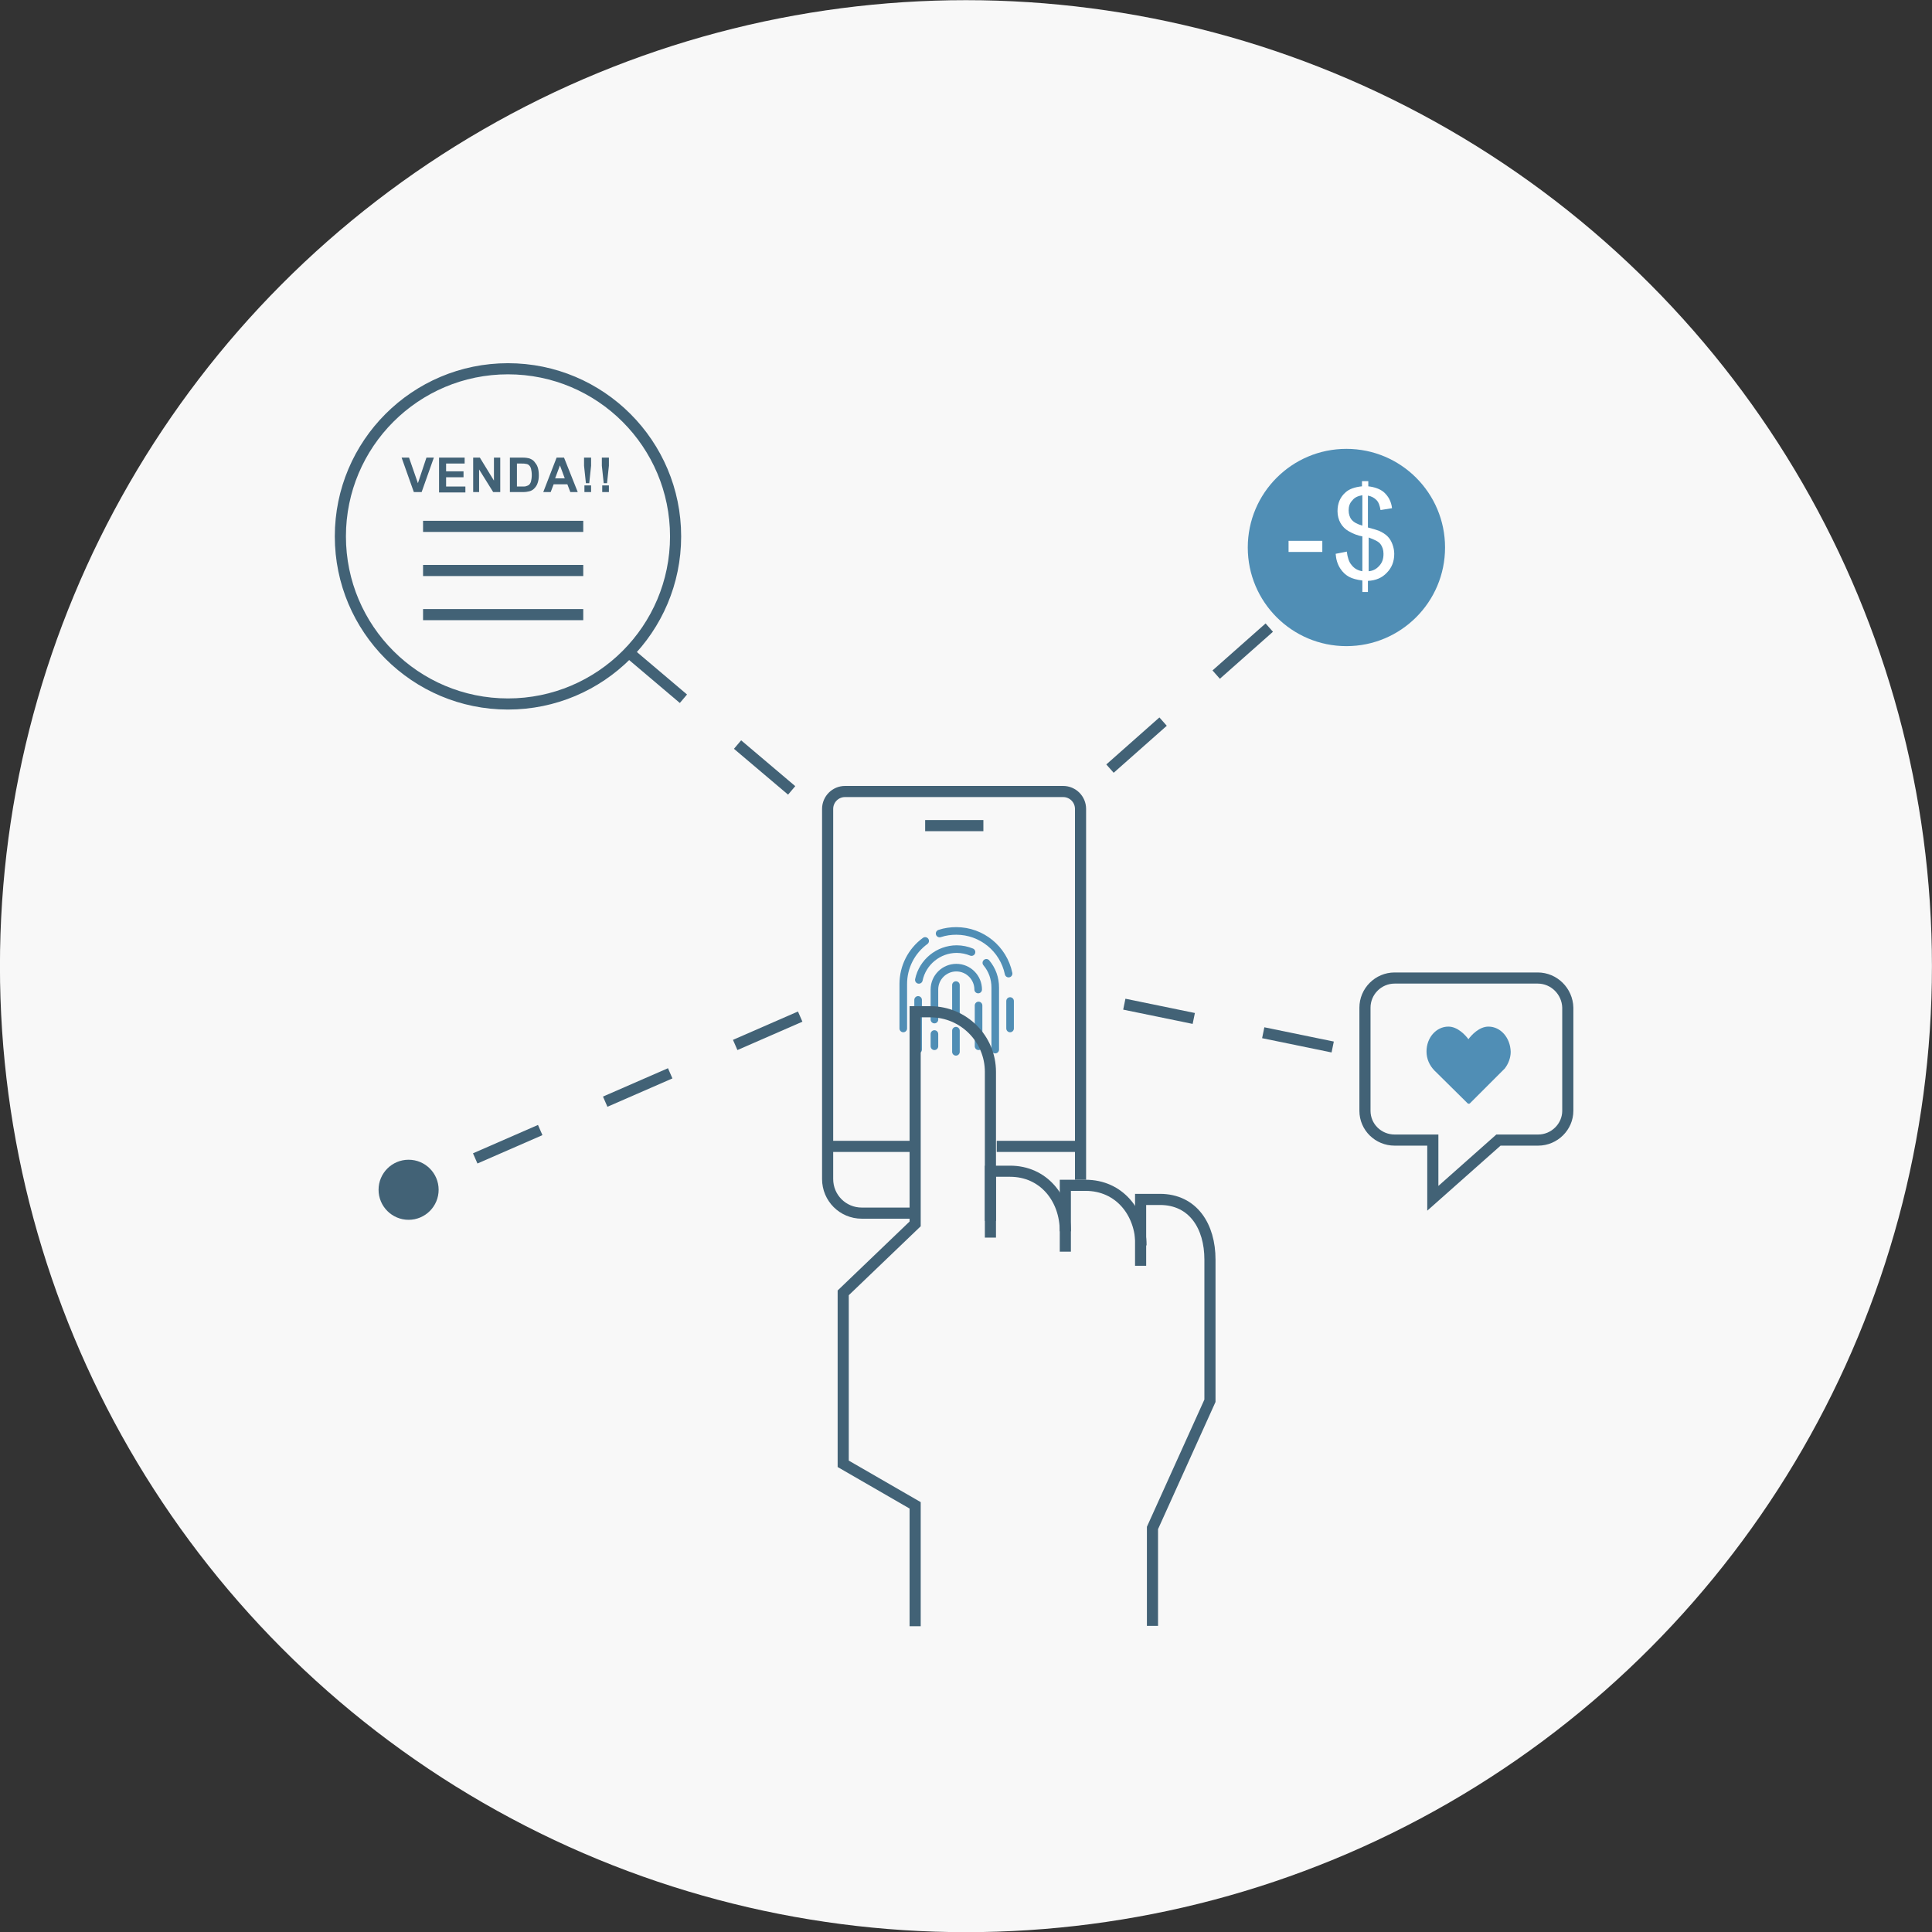 <?xml version="1.0" encoding="utf-8"?>
<!-- Generator: Adobe Illustrator 25.0.1, SVG Export Plug-In . SVG Version: 6.00 Build 0)  -->
<svg version="1.1" id="Layer_1" xmlns="http://www.w3.org/2000/svg" xmlns:xlink="http://www.w3.org/1999/xlink" x="0px" y="0px"
	 viewBox="0 0 521 521" style="enable-background:new 0 0 521 521;" xml:space="preserve">
<rect x="0" y="0" width="521" height="521" fill="#333333" stroke="none"/>
<style type="text/css">
	.st0{fill:#F8F8F8;}
	.st1{fill:none;stroke:#508EB5;stroke-width:2.049;stroke-linecap:round;stroke-linejoin:round;}
	.st2{fill:none;stroke:#426276;stroke-width:3;stroke-miterlimit:10;}
	.st3{fill:none;stroke:#426276;stroke-width:3;stroke-miterlimit:10;stroke-dasharray:19.123;}
	.st4{fill:#508EB5;}
	.st5{fill:#426276;}
	.st6{enable-background:new    ;}
	.st7{fill:#FFFFFF;}
	.st8{fill:none;}
</style>
<g id="Group_1082" transform="translate(1094.086 -2818.756)">
	<circle id="Ellipse_18" class="st0" cx="-833.6" cy="3079.3" r="260.5"/>
	<g id="Group_1081">
		<g id="Group_1075">
			<line id="Line_465" class="st1" x1="-821.7" y1="3088.7" x2="-821.7" y2="3096.1"/>
			<path id="Path_2847" class="st1" d="M-840.7,3070.5c1.5-0.5,3-0.7,4.5-0.7l0,0c6.8,0,12.7,4.8,14.1,11.5"/>
			<path id="Path_2848" class="st1" d="M-850.5,3096.1v-12c0-4.6,2.2-8.9,5.9-11.6"/>
			<path id="Path_2849" class="st1" d="M-828.1,3078.4c1.6,1.9,2.4,4.2,2.4,6.7v16.7"/>
			<path id="Path_2850" class="st1" d="M-846.3,3083c1-4.8,5.3-8.3,10.2-8.3l0,0c1.4,0,2.8,0.3,4,0.8"/>
			<line id="Line_466" class="st1" x1="-846.5" y1="3101.8" x2="-846.5" y2="3088.4"/>
			<line id="Line_467" class="st1" x1="-830.2" y1="3089.9" x2="-830.2" y2="3100.9"/>
			<path id="Path_2851" class="st1" d="M-842.1,3093.7v-8.1c0-3.3,2.7-5.9,5.9-5.9c0,0,0,0,0,0l0,0c3.3,0,5.9,2.7,5.9,5.9"/>
			<line id="Line_468" class="st1" x1="-842.1" y1="3100.9" x2="-842.1" y2="3097.6"/>
			<line id="Line_469" class="st1" x1="-836.3" y1="3084.4" x2="-836.3" y2="3092.2"/>
			<line id="Line_470" class="st1" x1="-836.3" y1="3096.7" x2="-836.3" y2="3102.4"/>
		</g>
		<g id="Group_1077">
			<g id="Group_1076">
				<path id="Path_2852" class="st2" d="M-802.7,3136.9v-100c0-2.6-2.1-4.7-4.7-4.7c0,0,0,0,0,0h-58.8c-2.6,0-4.7,2.1-4.7,4.7l0,0
					v99.8c0,5.1,4.1,9.2,9.2,9.2h0h13.8"/>
				<line id="Line_471" class="st2" x1="-844.6" y1="3041.4" x2="-828.9" y2="3041.4"/>
				<line id="Line_472" class="st2" x1="-825.3" y1="3127.9" x2="-802.7" y2="3127.9"/>
				<line id="Line_473" class="st2" x1="-870.8" y1="3127.9" x2="-848.8" y2="3127.9"/>
			</g>
		</g>
		<line id="Line_474" class="st3" x1="-751.8" y1="2988" x2="-798" y2="3028.9"/>
		<line id="Line_475" class="st3" x1="-880.6" y1="3031.9" x2="-923.7" y2="2995.4"/>
		<line id="Line_476" class="st3" x1="-878.3" y1="3092.9" x2="-977.3" y2="3136.1"/>
		<line id="Line_477" class="st3" x1="-734.7" y1="3101.1" x2="-796.5" y2="3088.4"/>
		<circle id="Ellipse_571" class="st4" cx="-731" cy="2966.4" r="26.6"/>
		<circle id="Ellipse_572" class="st5" cx="-983.9" cy="3139.6" r="8.1"/>
		<circle id="Ellipse_573" class="st2" cx="-957.1" cy="2963.4" r="45.2"/>
		<line id="Line_478" class="st2" x1="-980" y1="2960.7" x2="-936.8" y2="2960.7"/>
		<line id="Line_479" class="st2" x1="-980" y1="2972.6" x2="-936.8" y2="2972.6"/>
		<line id="Line_480" class="st2" x1="-980" y1="2984.5" x2="-936.8" y2="2984.5"/>
		<g class="st6">
			<path class="st7" d="M-746.6,2967.6v-3h9.1v3H-746.6z"/>
			<path class="st7" d="M-726.7,2978.3v-3c-1.5-0.2-2.7-0.5-3.6-1c-0.9-0.5-1.7-1.2-2.4-2.3c-0.7-1.1-1.1-2.4-1.2-3.9l3-0.6
				c0.2,1.6,0.6,2.8,1.2,3.5c0.8,1.1,1.8,1.6,3,1.8v-9.4c-1.2-0.2-2.5-0.7-3.7-1.4c-0.9-0.5-1.7-1.3-2.2-2.2s-0.8-2-0.8-3.2
				c0-2.1,0.7-3.8,2.2-5.1c1-0.9,2.5-1.4,4.4-1.6v-1.4h1.7v1.4c1.7,0.2,3.1,0.7,4.1,1.5c1.3,1.1,2.1,2.6,2.3,4.4l-3.1,0.5
				c-0.2-1.2-0.5-2.1-1.1-2.7c-0.6-0.6-1.3-1-2.3-1.2v8.6c1.5,0.4,2.5,0.7,3,0.9c0.9,0.4,1.7,0.9,2.3,1.5c0.6,0.6,1,1.3,1.3,2.1
				c0.3,0.8,0.5,1.7,0.5,2.6c0,2.1-0.7,3.8-2,5.1c-1.3,1.4-3,2.1-5.1,2.2v3H-726.7z M-726.7,2952.3c-1.2,0.2-2.1,0.6-2.7,1.4
				c-0.7,0.7-1,1.6-1,2.7c0,1,0.3,1.9,0.8,2.5c0.6,0.7,1.5,1.2,2.9,1.6V2952.3z M-725,2972.8c1.2-0.1,2.1-0.6,2.9-1.5
				c0.8-0.9,1.1-1.9,1.1-3.2c0-1.1-0.3-1.9-0.8-2.6c-0.5-0.7-1.6-1.2-3.2-1.8V2972.8z"/>
		</g>
		<g id="Group_1079">
			<g id="Group_1078">
				<path id="Path_2853" class="st4" d="M-692.7,3095.6c-2.5,0-4.6,2.3-5.4,3.4c-0.8-1.1-2.9-3.4-5.4-3.4c-3.3,0-5.9,3-5.9,6.7
					c0,2,0.8,3.8,2.2,5.2c0,0,0,0.1,0.1,0.1l8.8,8.7c0.1,0.1,0.2,0.1,0.3,0.1c0.1,0,0.2,0,0.3-0.1l9-9l0.1-0.1
					c0.1-0.1,0.1-0.1,0.2-0.2c0,0,0.1-0.1,0.1-0.1c1-1.3,1.6-2.9,1.6-4.5C-686.8,3098.6-689.4,3095.6-692.7,3095.6z"/>
			</g>
		</g>
		<path id="Path_2854" class="st2" d="M-679.4,3082.5H-718c-4.4,0-8,3.6-8,8v27.8c0,4.4,3.6,7.9,8,7.9c0,0,0,0,0,0h10.3v15.7
			l17.7-15.7h10.7c4.4,0,8-3.6,8-7.9v-27.8C-671.4,3086.1-675,3082.5-679.4,3082.5C-679.4,3082.5-679.4,3082.5-679.4,3082.5z"/>
		<g id="Group_1080">
			<path id="Path_2855" class="st2" d="M-806.8,3156.3v-17.9h5.5c9,0,14.9,7.3,14.9,16.2l0,0"/>
			<path id="Path_2856" class="st2" d="M-847.3,3257.3v-32.6l-19.4-11.2v-46.1l19.4-18.6v-57.2h4.1c9,0,16.2,7.3,16.2,16.2v40.2"/>
			<path id="Path_2857" class="st2" d="M-786.5,3160.1v-17.9h5.2c9,0,13.5,7.3,13.5,16.2v38.1l-15.5,34.3v26.4"/>
			<path id="Path_2858" class="st2" d="M-827,3152.5v-17.9h5.3c9,0,14.9,7.3,14.9,16.2l0,0"/>
		</g>
	</g>
</g>
<g>
	<rect x="89.8" y="121.5" class="st8" width="94.2" height="31.1"/>
	<path class="st5" d="M111.6,132.7l-3.3-9.3h2l2.4,6.9l2.3-6.9h2l-3.3,9.3H111.6z"/>
	<path class="st5" d="M118.4,132.7v-9.3h6.9v1.6h-5v2.1h4.7v1.6h-4.7v2.5h5.2v1.6H118.4z"/>
	<path class="st5" d="M127.6,132.7v-9.3h1.8l3.8,6.2v-6.2h1.7v9.3h-1.9l-3.8-6.1v6.1H127.6z"/>
	<path class="st5" d="M137.5,123.4h3.4c0.8,0,1.4,0.1,1.8,0.2c0.5,0.2,1,0.4,1.4,0.9s0.7,0.9,0.9,1.5c0.2,0.6,0.3,1.3,0.3,2.2
		c0,0.8-0.1,1.4-0.3,2c-0.2,0.7-0.6,1.2-1,1.6c-0.3,0.3-0.8,0.6-1.3,0.7c-0.4,0.1-1,0.2-1.7,0.2h-3.5V123.4z M139.4,125v6.2h1.4
		c0.5,0,0.9,0,1.1-0.1c0.3-0.1,0.6-0.2,0.8-0.4c0.2-0.2,0.4-0.5,0.5-0.9c0.1-0.4,0.2-1,0.2-1.7c0-0.7-0.1-1.3-0.2-1.7
		s-0.3-0.7-0.5-0.9s-0.5-0.4-0.9-0.4c-0.3-0.1-0.8-0.1-1.5-0.1H139.4z"/>
	<path class="st5" d="M155.8,132.7h-2l-0.8-2.1h-3.7l-0.8,2.1h-2l3.6-9.3h2L155.8,132.7z M152.3,129l-1.3-3.5l-1.3,3.5H152.3z"/>
	<path class="st5" d="M158,130.3l-0.5-4.7v-2.2h1.9v2.2l-0.5,4.7H158z M157.6,132.7v-1.8h1.8v1.8H157.6z"/>
	<path class="st5" d="M162.8,130.3l-0.5-4.7v-2.2h1.9v2.2l-0.5,4.7H162.8z M162.4,132.7v-1.8h1.8v1.8H162.4z"/>
</g>
</svg>
